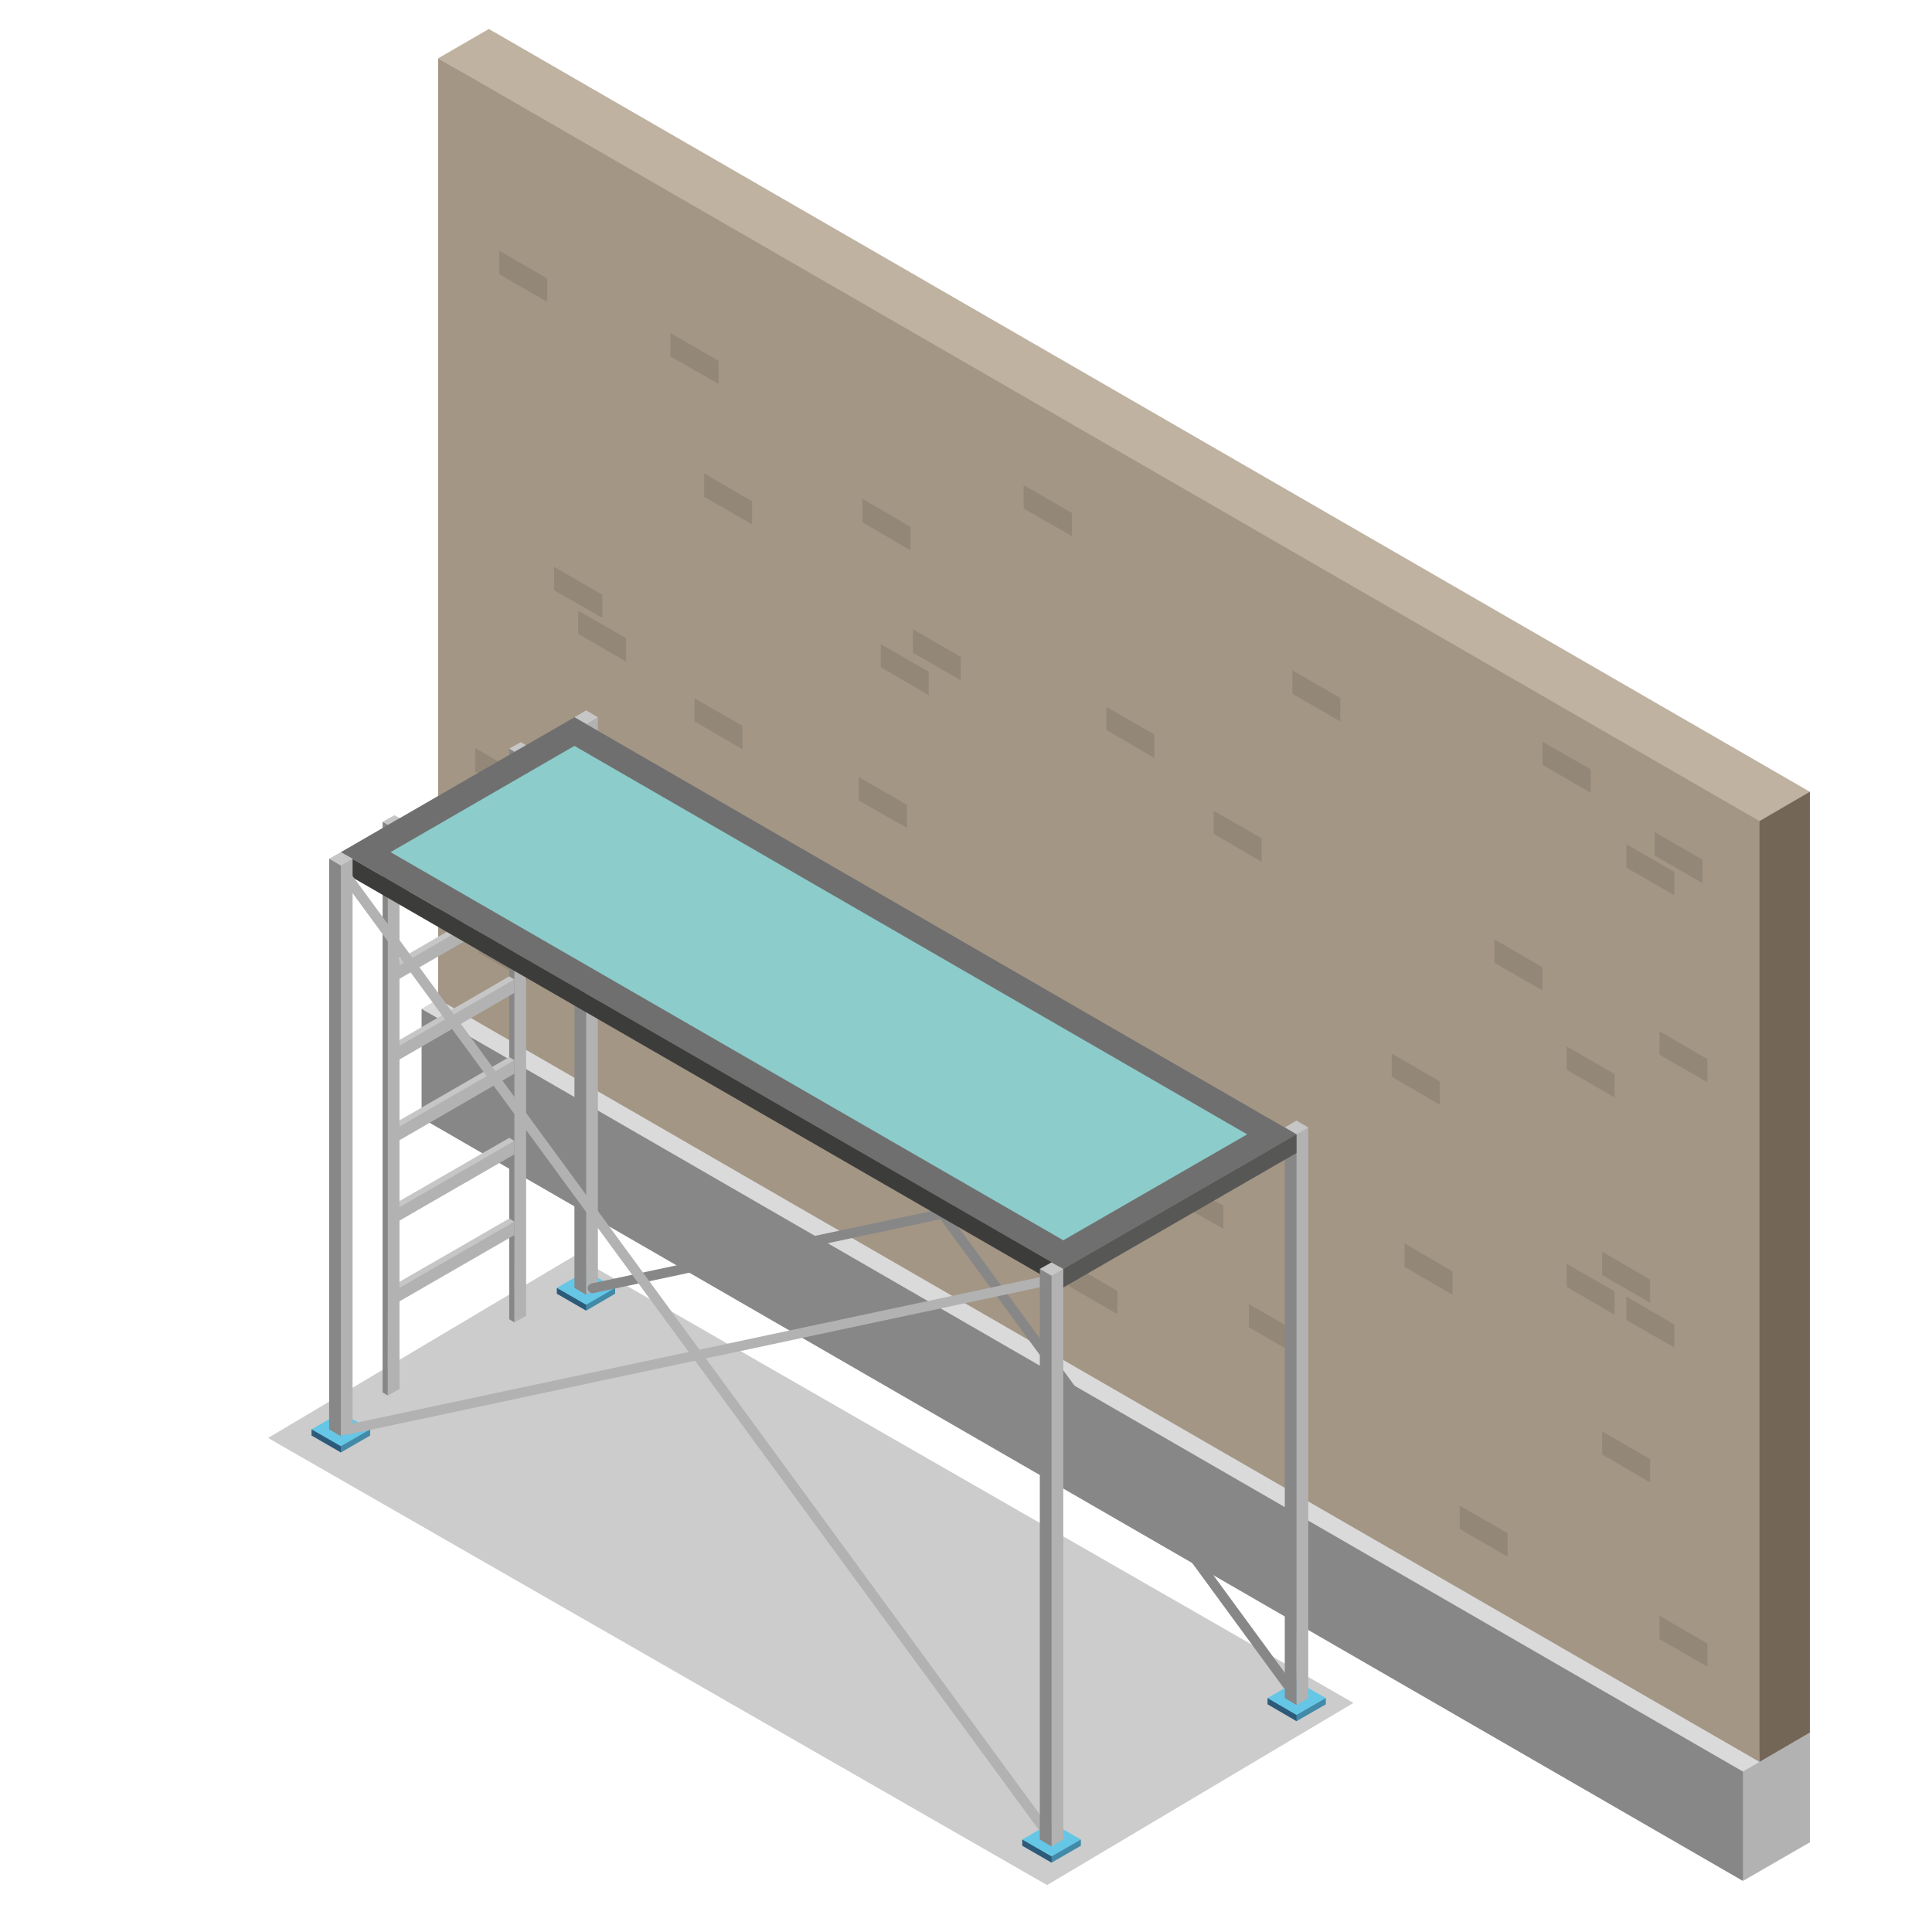 <?xml version="1.0" encoding="utf-8"?>
<svg xmlns="http://www.w3.org/2000/svg" id="Layer_1" viewBox="0 0 56 56">
  <defs>
    <style>
      .cls-1 {
        fill: #428aa8;
      }

      .cls-2 {
        fill: #3c3c3b;
      }

      .cls-3 {
        fill: #bfb2a1;
      }

      .cls-4 {
        fill: #736656;
      }

      .cls-5 {
        fill: #8ccccb;
      }

      .cls-6 {
        fill: #a39685;
      }

      .cls-7 {
        fill: #2d5a78;
      }

      .cls-8 {
        fill: #c6c6c6;
      }

      .cls-9 {
        fill: #575756;
      }

      .cls-10 {
        fill: #65c6e5;
      }

      .cls-11 {
        fill: #706f6f;
      }

      .cls-12 {
        fill: #878787;
      }

      .cls-13 {
        opacity: .2;
      }

      .cls-14 {
        opacity: .1;
      }

      .cls-15 {
        fill: #dadada;
      }

      .cls-16 {
        fill: #b2b2b2;
      }
    </style>
  </defs>
  <g>
    <g>
      <polygon class="cls-12" points="50.52 54.52 50.96 51 12.22 29.24 12.22 32.41 50.52 54.52"/>
      <polygon class="cls-16" points="50.52 54.52 52.46 53.4 52.46 50.22 51.65 50.37 50.52 51.35 50.52 54.52"/>
      <polygon class="cls-15" points="50.52 51.35 52.46 50.22 14.17 28.11 12.22 29.24 50.52 51.35"/>
    </g>
    <g>
      <polygon class="cls-6" points="51 51.07 51.38 23.5 12.7 1.69 12.7 28.96 51 51.07"/>
      <g>
        <polygon class="cls-14" points="47.96 24.8 49.35 25.6 49.35 24.92 47.96 24.12 47.96 24.8"/>
        <polygon class="cls-14" points="47.14 25.15 48.53 25.95 48.53 25.27 47.14 24.47 47.14 25.15"/>
        <polygon class="cls-14" points="48.1 30.57 49.49 31.37 49.49 30.7 48.1 29.89 48.1 30.57"/>
        <polygon class="cls-14" points="45.41 31.01 46.8 31.81 46.8 31.13 45.41 30.33 45.41 31.01"/>
        <polygon class="cls-14" points="44.71 22.17 46.11 22.98 46.11 22.3 44.71 21.5 44.71 22.17"/>
        <polygon class="cls-14" points="43.32 27.91 44.71 28.71 44.71 28.04 43.32 27.23 43.32 27.91"/>
        <polygon class="cls-14" points="46.44 36.96 47.83 37.76 47.83 37.09 46.44 36.28 46.44 36.96"/>
        <polygon class="cls-14" points="47.14 38.26 48.53 39.06 48.53 38.39 47.14 37.58 47.14 38.26"/>
        <polygon class="cls-14" points="45.41 37.3 46.8 38.11 46.8 37.43 45.41 36.63 45.41 37.3"/>
        <polygon class="cls-14" points="46.44 42.16 47.83 42.97 47.83 42.29 46.44 41.49 46.44 42.16"/>
        <polygon class="cls-14" points="48.1 47.51 49.49 48.31 49.49 47.64 48.1 46.83 48.1 47.51"/>
        <polygon class="cls-14" points="42.31 44.32 43.7 45.12 43.7 44.44 42.31 43.64 42.31 44.32"/>
        <polygon class="cls-14" points="40.71 36.72 42.1 37.53 42.1 36.85 40.71 36.04 40.71 36.72"/>
        <polygon class="cls-14" points="40.34 31.21 41.73 32.02 41.73 31.34 40.34 30.54 40.34 31.21"/>
        <polygon class="cls-14" points="33.42 33.53 34.82 34.33 34.82 33.65 33.42 32.85 33.42 33.53"/>
        <polygon class="cls-14" points="34.06 34.82 35.46 35.62 35.46 34.95 34.06 34.14 34.06 34.82"/>
        <polygon class="cls-14" points="35.18 24.17 36.57 24.98 36.57 24.3 35.18 23.5 35.18 24.17"/>
        <polygon class="cls-14" points="31 37.29 32.39 38.09 32.39 37.42 31 36.61 31 37.29"/>
        <polygon class="cls-14" points="36.2 38.47 37.59 39.28 37.59 38.6 36.2 37.8 36.2 38.47"/>
        <polygon class="cls-14" points="37.46 20.11 38.85 20.91 38.85 20.23 37.46 19.43 37.46 20.11"/>
        <polygon class="cls-14" points="32.07 21.16 33.46 21.97 33.46 21.29 32.07 20.49 32.07 21.16"/>
        <polygon class="cls-14" points="24.89 23.2 26.29 24 26.29 23.33 24.89 22.52 24.89 23.2"/>
        <polygon class="cls-14" points="27.04 28.39 28.43 29.2 28.43 28.52 27.04 27.72 27.04 28.39"/>
        <polygon class="cls-14" points="20.83 29.73 22.22 30.53 22.22 29.86 20.83 29.05 20.83 29.73"/>
        <polygon class="cls-14" points="20.83 25.72 22.22 26.53 22.22 25.85 20.83 25.05 20.83 25.72"/>
        <polygon class="cls-14" points="16.76 25.15 18.15 25.95 18.15 25.27 16.76 24.47 16.76 25.15"/>
        <polygon class="cls-14" points="16.76 18.37 18.15 19.18 18.15 18.5 16.76 17.7 16.76 18.37"/>
        <polygon class="cls-14" points="25 15.14 26.39 15.95 26.39 15.27 25 14.46 25 15.14"/>
        <polygon class="cls-14" points="19.43 10.33 20.83 11.13 20.83 10.46 19.43 9.65 19.43 10.33"/>
        <polygon class="cls-14" points="20.41 14.4 21.8 15.2 21.8 14.53 20.41 13.72 20.41 14.4"/>
        <polygon class="cls-14" points="26.46 18.92 27.85 19.72 27.85 19.04 26.46 18.24 26.46 18.92"/>
        <polygon class="cls-14" points="25.53 19.34 26.92 20.15 26.92 19.47 25.53 18.67 25.53 19.34"/>
        <polygon class="cls-14" points="16.06 17.11 17.46 17.91 17.46 17.24 16.06 16.43 16.06 17.11"/>
        <polygon class="cls-14" points="20.13 20.91 21.52 21.72 21.52 21.04 20.13 20.24 20.13 20.91"/>
        <polygon class="cls-14" points="14.47 7.95 15.86 8.75 15.86 8.07 14.47 7.27 14.47 7.95"/>
        <polygon class="cls-14" points="13.77 22.36 15.16 23.17 15.16 22.49 13.77 21.68 13.77 22.36"/>
        <polygon class="cls-14" points="29.67 14.74 31.07 15.54 31.07 14.87 29.67 14.06 29.67 14.74"/>
        <polygon class="cls-14" points="13.89 27.62 15.28 28.43 15.28 27.75 13.89 26.95 13.89 27.62"/>
      </g>
      <polygon class="cls-4" points="51 51.07 52.46 50.22 52.46 22.95 51.98 22.96 51 23.8 51 51.07"/>
      <polygon class="cls-3" points="51 23.8 52.46 22.95 14.17 .84 12.7 1.69 51 23.8"/>
    </g>
  </g>
  <g>
    <polygon class="cls-13" points="16.65 36.4 39.23 49.36 30.35 54.64 7.77 41.68 16.65 36.4"/>
    <g>
      <g>
        <g>
          <g>
            <polygon class="cls-1" points="16.99 37.99 17.83 37.5 17.83 37.33 16.7 37.65 16.99 37.99"/>
            <polygon class="cls-10" points="16.99 37.82 17.83 37.33 16.99 36.84 16.14 37.33 16.56 37.68 16.99 37.82"/>
            <polygon class="cls-7" points="16.99 37.82 16.99 37.99 16.14 37.5 16.14 37.33 16.99 37.82"/>
          </g>
          <g>
            <polygon class="cls-16" points="16.99 37.53 17.33 37.33 17.33 20.79 16.87 20.92 16.99 37.53"/>
            <polygon class="cls-8" points="16.99 20.99 17.33 20.79 16.99 20.59 16.65 20.79 16.82 20.99 16.99 20.99"/>
            <polygon class="cls-12" points="16.99 20.99 16.99 37.53 16.65 37.33 16.65 20.79 16.99 20.99"/>
          </g>
        </g>
        <path class="cls-12" d="M37.41,49.11s.06,0,.09-.03c.06-.05.08-.14.03-.2l-20.24-27.63c-.05-.07-.14-.08-.2-.03-.06.05-.08.14-.03.2l20.24,27.63s.07.06.12.06Z"/>
        <path class="cls-12" d="M17.18,37.48s.02,0,.03,0l20.24-4.31c.08-.02.13-.09.11-.17-.02-.08-.09-.13-.17-.11l-20.24,4.31c-.08.02-.13.09-.11.17.02.07.08.12.14.12Z"/>
        <g>
          <g>
            <polygon class="cls-1" points="37.58 49.89 38.43 49.4 38.43 49.22 37.3 49.54 37.58 49.89"/>
            <polygon class="cls-10" points="37.58 49.71 38.43 49.22 37.58 48.73 36.74 49.22 37.16 49.57 37.58 49.71"/>
            <polygon class="cls-7" points="37.58 49.71 37.58 49.89 36.74 49.4 36.74 49.22 37.58 49.71"/>
          </g>
          <g>
            <polygon class="cls-16" points="37.58 49.42 37.92 49.22 37.92 32.68 37.47 32.81 37.58 49.42"/>
            <polygon class="cls-8" points="37.58 32.88 37.92 32.68 37.58 32.48 37.24 32.68 37.41 32.88 37.58 32.88"/>
            <polygon class="cls-12" points="37.58 32.88 37.58 49.42 37.24 49.22 37.24 32.68 37.58 32.88"/>
          </g>
        </g>
      </g>
      <g>
        <g>
          <polygon class="cls-16" points="14.91 38.33 15.25 38.14 15.25 21.6 14.79 21.73 14.91 38.33"/>
          <polygon class="cls-8" points="14.91 21.79 15.25 21.6 15.1 21.51 14.76 21.7 14.83 21.82 14.91 21.79"/>
          <polygon class="cls-12" points="14.91 21.79 14.91 38.33 14.76 38.24 14.76 21.7 14.91 21.79"/>
        </g>
        <g>
          <polygon class="cls-16" points="14.91 35.41 14.91 35.8 11.58 37.72 11.47 37.26 14.91 35.41"/>
          <polygon class="cls-16" points="11.58 37.33 11.58 37.72 11.43 37.64 11.43 37.24 11.57 37.25 11.58 37.33"/>
          <polygon class="cls-8" points="11.58 37.33 14.91 35.41 14.76 35.32 11.43 37.24 11.58 37.33"/>
        </g>
        <g>
          <polygon class="cls-16" points="14.91 33.07 14.91 33.46 11.58 35.38 11.47 34.93 14.91 33.07"/>
          <polygon class="cls-16" points="11.58 34.99 11.58 35.38 11.43 35.3 11.43 34.9 11.57 34.91 11.58 34.99"/>
          <polygon class="cls-8" points="11.58 34.99 14.91 33.07 14.76 32.98 11.43 34.9 11.58 34.99"/>
        </g>
        <g>
          <polygon class="cls-16" points="14.91 30.73 14.91 31.12 11.58 33.05 11.47 32.59 14.91 30.73"/>
          <polygon class="cls-16" points="11.58 32.65 11.58 33.05 11.43 32.96 11.43 32.56 11.57 32.57 11.58 32.65"/>
          <polygon class="cls-8" points="11.58 32.65 14.91 30.73 14.76 30.64 11.43 32.56 11.58 32.65"/>
        </g>
        <g>
          <polygon class="cls-16" points="14.91 28.39 14.91 28.78 11.58 30.71 11.47 30.25 14.91 28.39"/>
          <polygon class="cls-16" points="11.58 30.31 11.58 30.71 11.43 30.62 11.43 30.23 11.57 30.23 11.58 30.31"/>
          <polygon class="cls-8" points="11.58 30.31 14.91 28.39 14.76 28.3 11.43 30.23 11.58 30.31"/>
        </g>
        <g>
          <polygon class="cls-16" points="14.91 26.05 14.91 26.45 11.58 28.37 11.47 27.91 14.91 26.05"/>
          <polygon class="cls-16" points="11.58 27.98 11.58 28.37 11.43 28.28 11.43 27.89 11.57 27.89 11.58 27.98"/>
          <polygon class="cls-8" points="11.58 27.98 14.91 26.05 14.76 25.96 11.43 27.89 11.58 27.98"/>
        </g>
        <g>
          <polygon class="cls-16" points="14.91 23.71 14.91 24.11 11.58 26.03 11.47 25.57 14.91 23.71"/>
          <polygon class="cls-16" points="11.58 25.64 11.58 26.03 11.43 25.94 11.43 25.55 11.57 25.56 11.58 25.64"/>
          <polygon class="cls-8" points="11.58 25.64 14.91 23.71 14.76 23.63 11.43 25.55 11.58 25.64"/>
        </g>
        <g>
          <polygon class="cls-16" points="11.24 40.45 11.58 40.26 11.58 23.71 11.13 23.84 11.24 40.45"/>
          <polygon class="cls-8" points="11.24 23.91 11.58 23.71 11.43 23.63 11.09 23.82 11.17 23.92 11.24 23.91"/>
          <polygon class="cls-12" points="11.24 23.91 11.24 40.45 11.09 40.36 11.09 23.82 11.24 23.91"/>
        </g>
      </g>
      <g>
        <polygon class="cls-11" points="30.82 36.78 37.58 32.88 16.65 20.79 9.88 24.7 30.82 36.78"/>
        <polygon class="cls-5" points="11.32 24.7 16.65 21.62 36.15 32.88 30.82 35.95 11.32 24.7"/>
        <polygon class="cls-2" points="9.88 25.24 30.82 37.32 30.93 37.03 30.82 36.78 9.88 24.7 9.88 25.24"/>
        <polygon class="cls-9" points="30.82 37.32 37.58 33.42 37.58 32.88 30.82 36.78 30.82 37.32"/>
      </g>
      <g>
        <g>
          <g>
            <polygon class="cls-1" points="9.88 42.1 10.73 41.61 10.73 41.43 9.59 41.75 9.88 42.1"/>
            <polygon class="cls-10" points="9.88 41.92 10.73 41.43 9.88 40.94 9.03 41.43 9.46 41.78 9.88 41.92"/>
            <polygon class="cls-7" points="9.88 41.92 9.88 42.1 9.03 41.61 9.03 41.43 9.88 41.92"/>
          </g>
          <g>
            <polygon class="cls-16" points="9.88 41.63 10.22 41.43 10.22 24.89 9.77 25.02 9.88 41.63"/>
            <polygon class="cls-8" points="9.88 25.09 10.22 24.89 9.88 24.7 9.54 24.89 9.71 25.09 9.88 25.09"/>
            <polygon class="cls-12" points="9.88 25.09 9.88 41.63 9.54 41.43 9.54 24.89 9.88 25.09"/>
          </g>
        </g>
        <path class="cls-16" d="M30.31,53.22s.06,0,.09-.03c.06-.05.08-.14.03-.2L10.19,25.35c-.05-.07-.14-.08-.21-.03-.06.05-.08.14-.03.2l20.24,27.63s.07.06.12.06Z"/>
        <path class="cls-16" d="M10.07,41.58s.02,0,.03,0l20.24-4.31c.08-.02.13-.09.11-.17-.02-.08-.09-.13-.17-.11l-20.24,4.31c-.08.02-.13.09-.11.17.02.07.08.12.14.12Z"/>
        <g>
          <g>
            <polygon class="cls-1" points="30.48 53.99 31.33 53.5 31.33 53.32 30.19 53.65 30.48 53.99"/>
            <polygon class="cls-10" points="30.48 53.81 31.33 53.32 30.48 52.83 29.63 53.32 30.05 53.67 30.48 53.81"/>
            <polygon class="cls-7" points="30.48 53.81 30.48 53.99 29.63 53.5 29.63 53.32 30.48 53.81"/>
          </g>
          <g>
            <polygon class="cls-16" points="30.48 53.52 30.82 53.32 30.82 36.78 30.36 36.91 30.48 53.52"/>
            <polygon class="cls-8" points="30.48 36.98 30.82 36.78 30.48 36.59 30.14 36.78 30.31 36.98 30.48 36.98"/>
            <polygon class="cls-12" points="30.48 36.98 30.48 53.52 30.14 53.32 30.14 36.78 30.48 36.98"/>
          </g>
        </g>
      </g>
    </g>
  </g>
</svg>